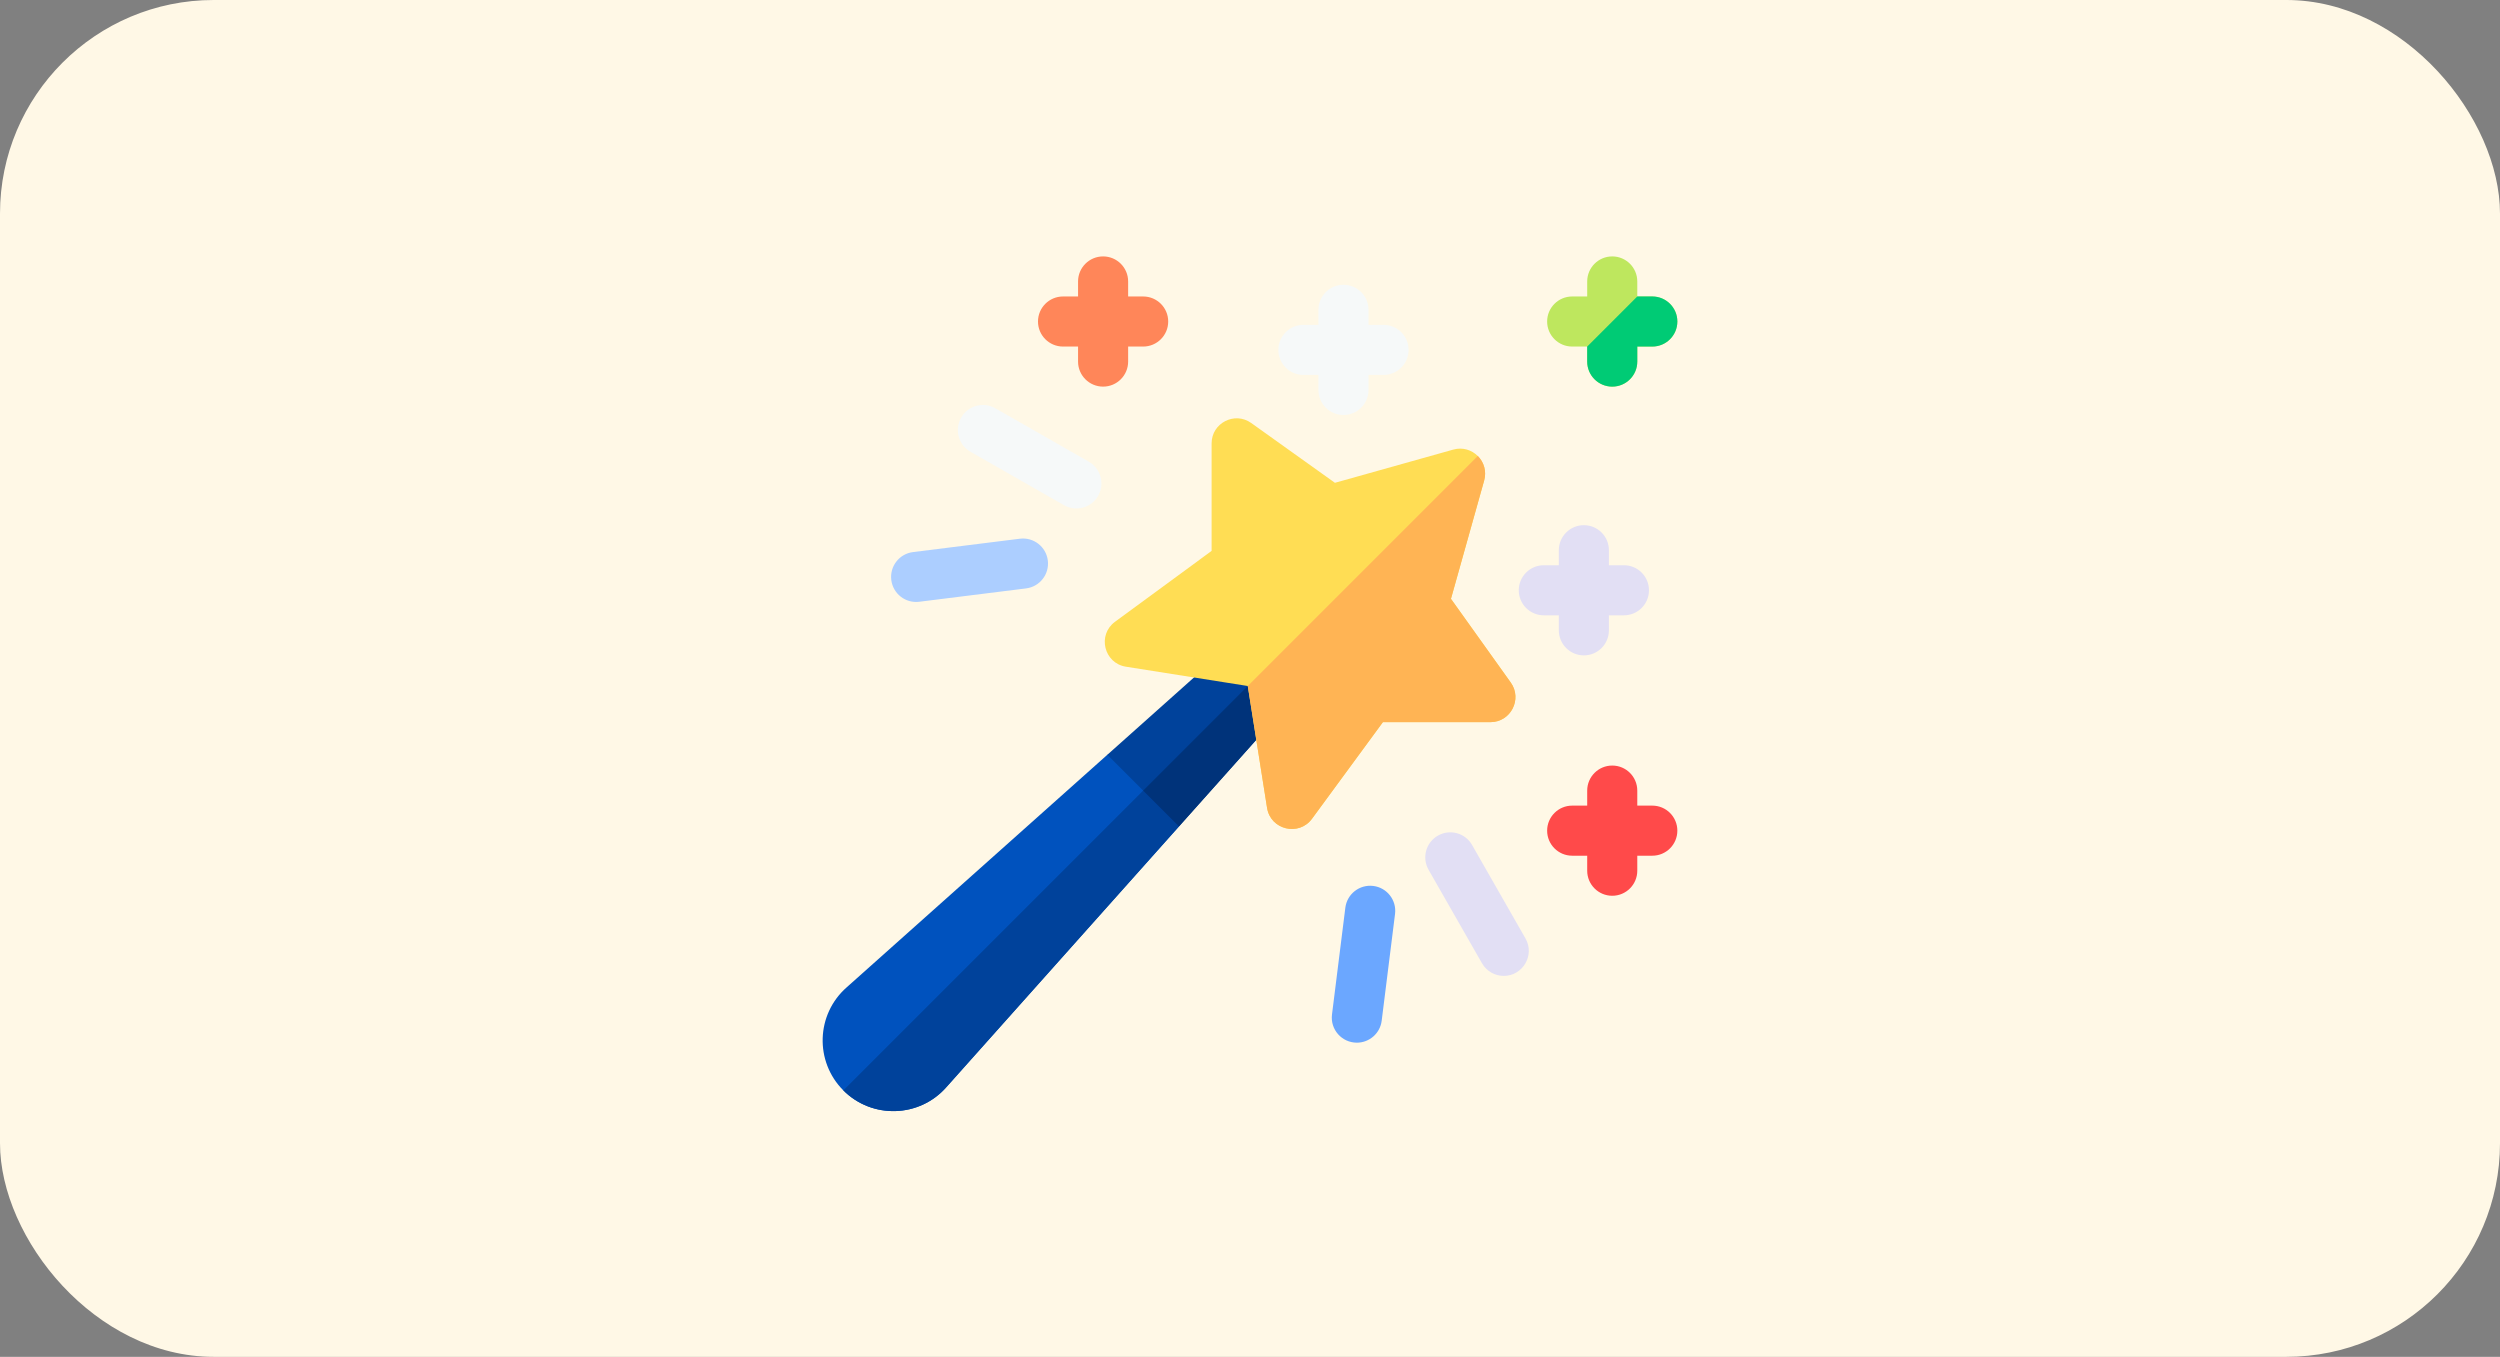 <svg width="234" height="127" viewBox="0 0 234 127" fill="none" xmlns="http://www.w3.org/2000/svg">
<rect x="0" y="0" width="234" height="127" fill="#808080" stroke="none"/>
<rect width="234" height="127" rx="20" fill="#FFF8E6"/>
<g clip-path="url(#clip0_617_6259)">
<path d="M110.353 77.353L88.594 101.741C86.067 104.628 81.636 104.761 78.938 102.063C76.231 99.356 76.38 94.927 79.259 92.406L103.647 70.647C103.647 70.647 105.75 70.25 108.25 72.75C110.75 75.25 110.353 77.353 110.353 77.353Z" fill="#0052BE"/>
<path d="M110.353 77.353L88.594 101.741C86.067 104.628 81.636 104.761 78.938 102.062L108.25 72.75C110.75 75.25 110.353 77.353 110.353 77.353Z" fill="#00429B"/>
<path d="M124.5 61.5L110.353 77.353L103.647 70.647L119.5 56.5L124.5 61.5Z" fill="#00429B"/>
<path d="M124.5 61.5L110.353 77.353L107 74L122 59L124.5 61.5Z" fill="#00337A"/>
<path d="M139.5 67.594H129.438L122.802 76.636C121.57 78.314 118.923 77.668 118.597 75.617L116.791 64.21L105.383 62.403C103.33 62.077 102.689 59.428 104.364 58.199L113.406 51.563V41.5C113.406 39.598 115.562 38.486 117.113 39.592L124.949 45.191L136.03 42.081C137.788 41.587 139.414 43.214 138.919 44.971L135.809 56.052L141.408 63.888C142.513 65.437 141.405 67.594 139.5 67.594Z" fill="#FFDD54"/>
<path d="M141.408 63.888C142.513 65.436 141.405 67.594 139.5 67.594H129.437L122.801 76.636C121.571 78.312 118.923 77.67 118.597 75.617L116.791 64.209L138.32 42.68C138.919 43.28 139.148 44.155 138.919 44.97L135.809 56.052L141.408 63.888Z" fill="#FFB454"/>
<path d="M157 30.094C157 31.387 155.95 32.438 154.656 32.438H153.25V33.844C153.25 35.138 152.2 36.188 150.906 36.188C149.613 36.188 148.562 35.138 148.562 33.844V32.438H147.156C145.863 32.438 144.812 31.387 144.812 30.094C144.812 28.8 145.863 27.75 147.156 27.75H148.562V26.344C148.562 25.05 149.613 24 150.906 24C152.2 24 153.25 25.05 153.25 26.344V27.75H154.656C155.95 27.75 157 28.8 157 30.094Z" fill="#BEE75E"/>
<path d="M157 30.094C157 31.387 155.95 32.438 154.656 32.438H153.25V33.844C153.25 35.138 152.2 36.188 150.906 36.188C149.613 36.188 148.562 35.138 148.562 33.844V32.438L153.25 27.75H154.656C155.95 27.75 157 28.8 157 30.094Z" fill="#00CB75"/>
<path d="M129.5 30.406H128.094V29C128.094 27.706 127.044 26.656 125.75 26.656C124.456 26.656 123.406 27.706 123.406 29V30.406H122C120.706 30.406 119.656 31.456 119.656 32.75C119.656 34.044 120.706 35.094 122 35.094H123.406V36.5C123.406 37.794 124.456 38.844 125.75 38.844C127.044 38.844 128.094 37.794 128.094 36.5V35.094H129.5C130.794 35.094 131.844 34.044 131.844 32.75C131.844 31.456 130.794 30.406 129.5 30.406Z" fill="#F6F9F9"/>
<path d="M145.906 59C145.906 60.294 146.956 61.344 148.25 61.344C149.544 61.344 150.594 60.294 150.594 59V57.594H152C153.294 57.594 154.344 56.544 154.344 55.25C154.344 53.956 153.294 52.906 152 52.906H150.594V51.5C150.594 50.206 149.544 49.156 148.25 49.156C146.956 49.156 145.906 50.206 145.906 51.5V52.906H144.5C143.206 52.906 142.156 53.956 142.156 55.25C142.156 56.544 143.206 57.594 144.5 57.594H145.906V59Z" fill="#E2DFF4"/>
<path d="M154.656 75.406H153.25V74C153.25 72.706 152.201 71.656 150.906 71.656C149.612 71.656 148.562 72.706 148.562 74V75.406H147.156C145.862 75.406 144.812 76.456 144.812 77.75C144.812 79.044 145.862 80.094 147.156 80.094H148.562V81.5C148.562 82.794 149.612 83.844 150.906 83.844C152.201 83.844 153.25 82.794 153.25 81.5V80.094H154.656C155.951 80.094 157 79.044 157 77.75C157 76.456 155.951 75.406 154.656 75.406Z" fill="#FF4A4A"/>
<path d="M107 27.75H105.594V26.344C105.594 25.049 104.544 24 103.25 24C101.956 24 100.906 25.049 100.906 26.344V27.75H99.5C98.206 27.75 97.156 28.799 97.156 30.094C97.156 31.388 98.206 32.438 99.5 32.438H100.906V33.844C100.906 35.138 101.956 36.188 103.25 36.188C104.544 36.188 105.594 35.138 105.594 33.844V32.438H107C108.294 32.438 109.344 31.388 109.344 30.094C109.344 28.799 108.294 27.75 107 27.75Z" fill="#FF8659"/>
<path d="M101.913 43.215L93.163 38.215C92.039 37.573 90.607 37.964 89.965 39.087C89.323 40.211 89.713 41.643 90.837 42.285L99.587 47.285C100.706 47.925 102.14 47.542 102.785 46.413C103.427 45.289 103.037 43.858 101.913 43.215Z" fill="#F6F9F9"/>
<path d="M95.46 50.424L85.46 51.674C84.175 51.834 83.264 53.006 83.425 54.29C83.585 55.574 84.756 56.486 86.041 56.325L96.041 55.075C97.325 54.915 98.237 53.743 98.076 52.459C97.915 51.174 96.743 50.262 95.46 50.424Z" fill="#ACCEFF"/>
<path d="M137.785 79.087C137.142 77.963 135.711 77.572 134.587 78.215C133.463 78.857 133.073 80.288 133.715 81.412L138.715 90.162C139.148 90.919 139.938 91.344 140.752 91.344C142.521 91.344 143.687 89.416 142.785 87.837L137.785 79.087Z" fill="#E2DFF4"/>
<path d="M128.541 82.925C127.256 82.764 126.085 83.675 125.924 84.96L124.674 94.96C124.5 96.354 125.586 97.594 127.003 97.594C128.168 97.594 129.177 96.727 129.326 95.541L130.576 85.541C130.736 84.257 129.825 83.085 128.541 82.925Z" fill="#6BA7FF"/>
</g>
<defs>
<clipPath id="clip0_617_6259">
<rect width="80" height="80" fill="white" transform="translate(77 24)"/>
</clipPath>
</defs>
</svg>
